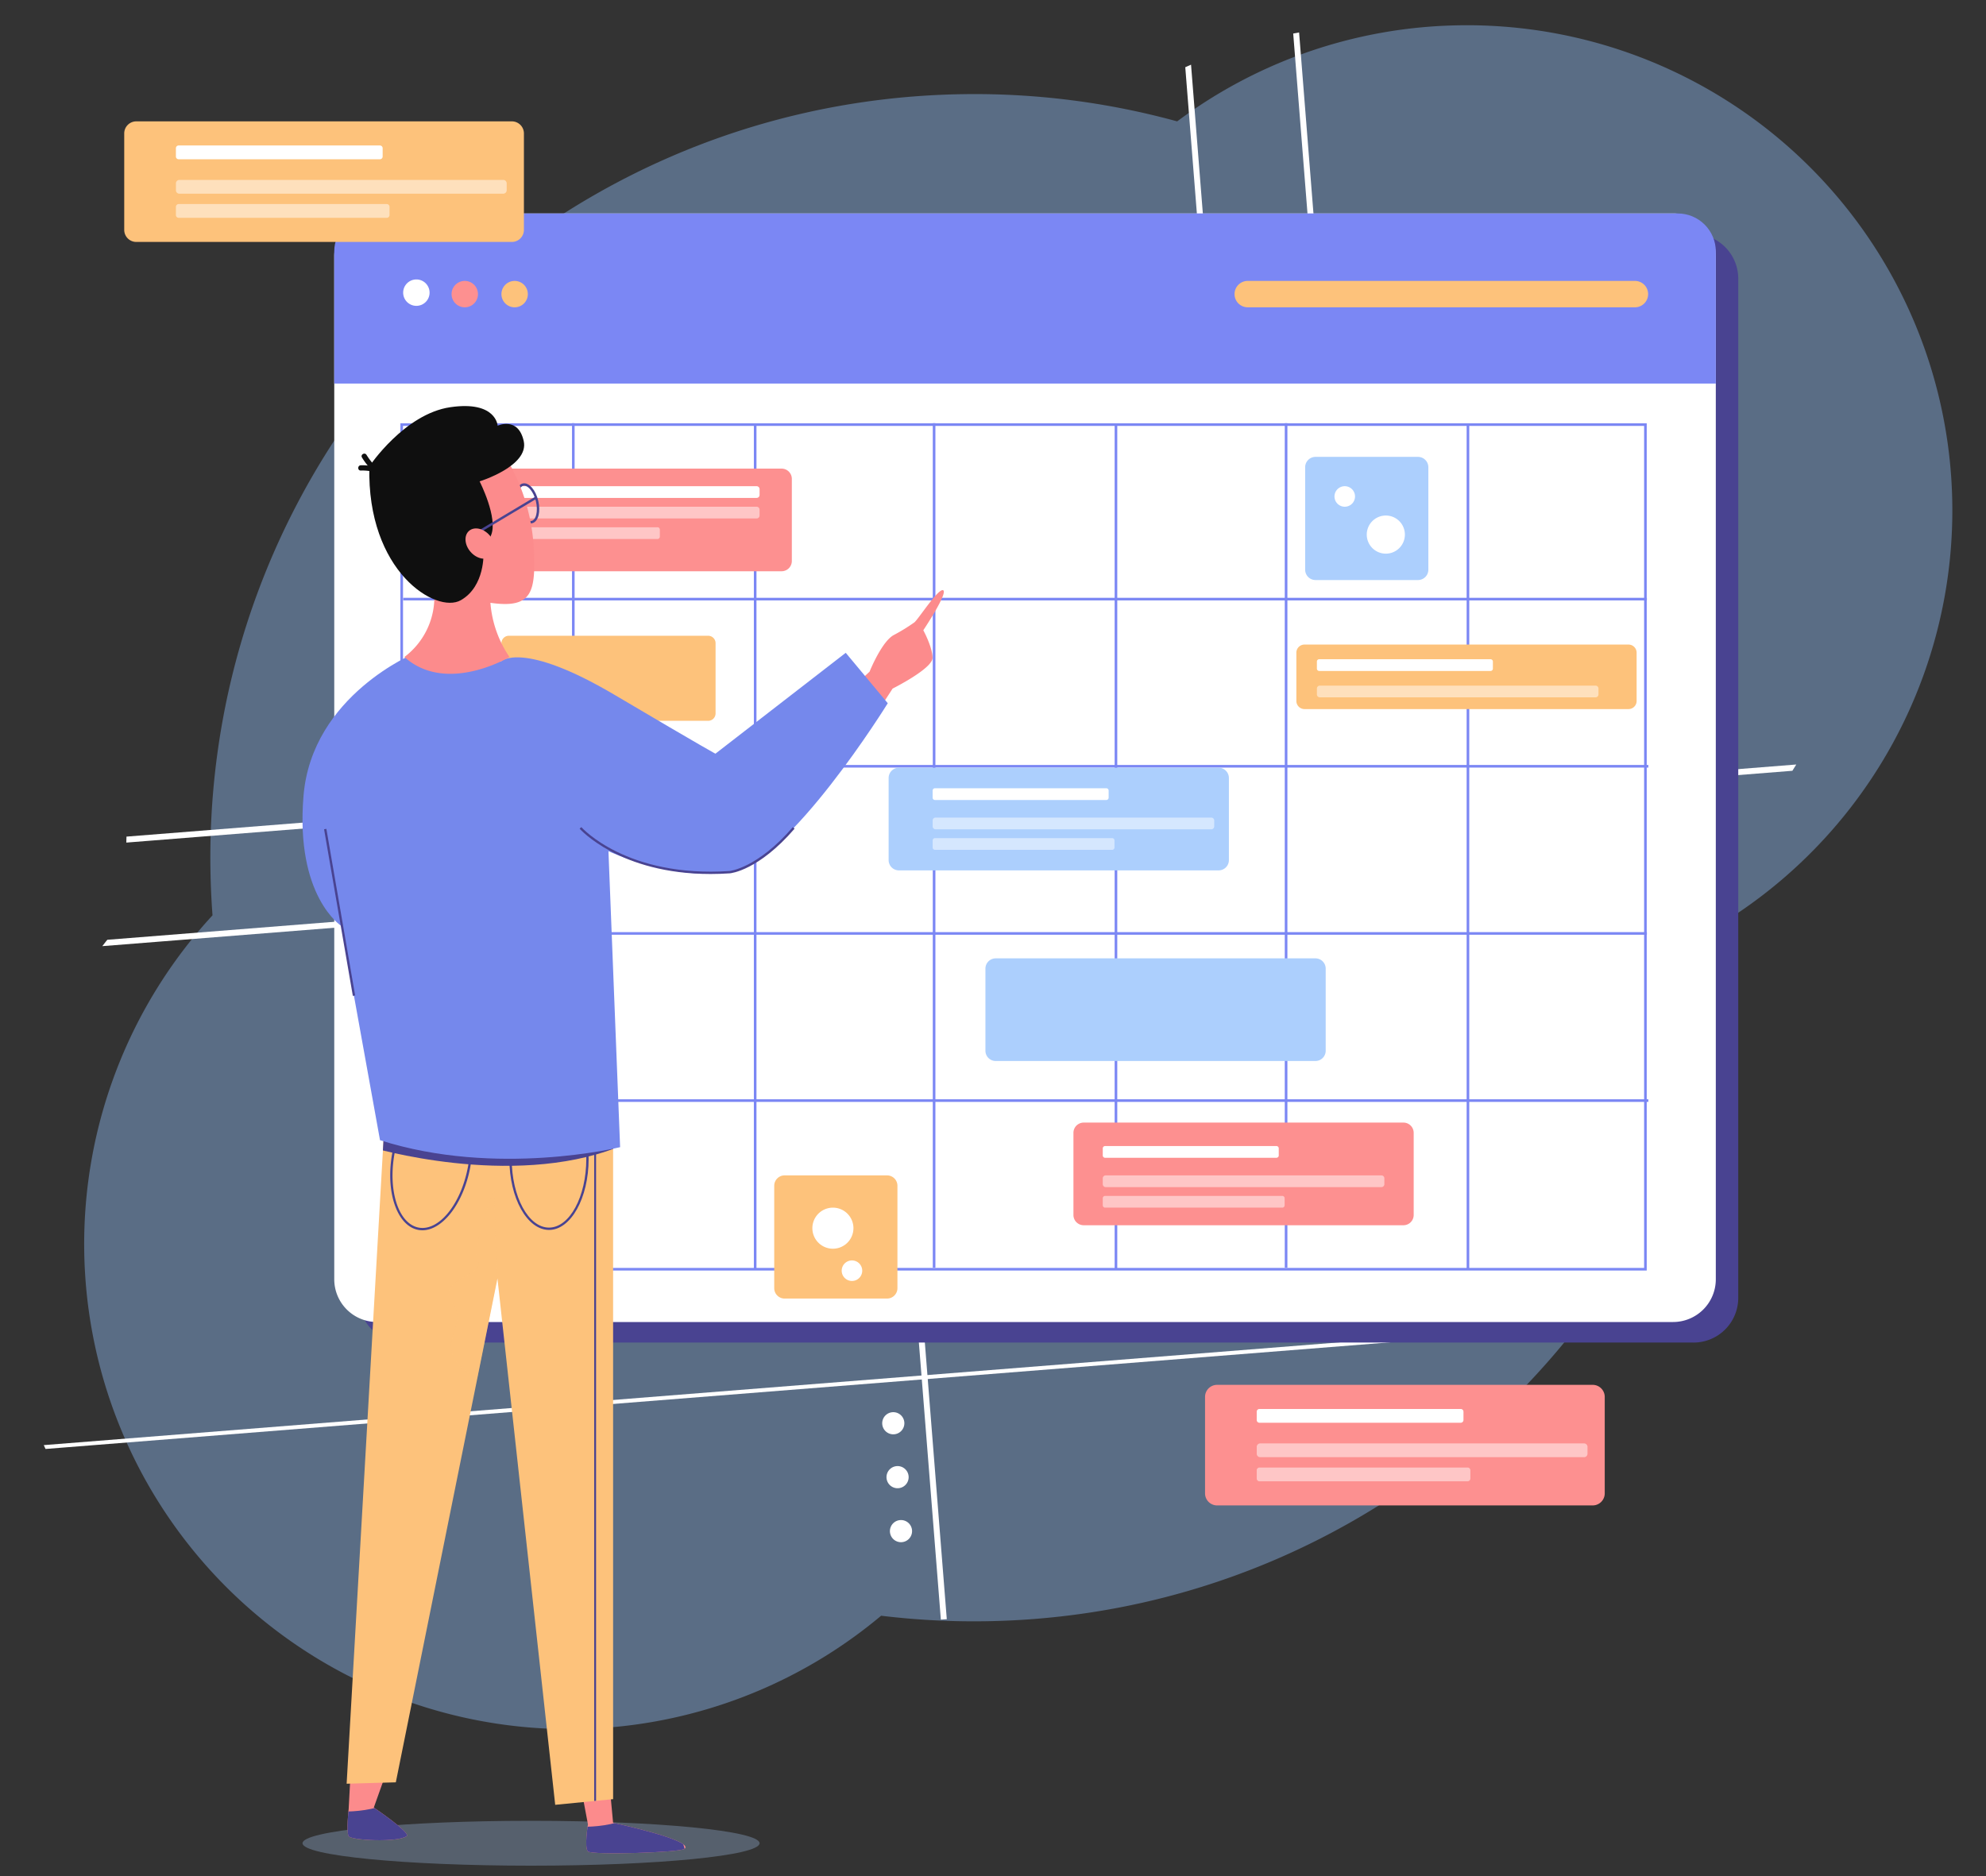 <svg xmlns="http://www.w3.org/2000/svg" xmlns:xlink="http://www.w3.org/1999/xlink" width="529.797" height="500.654" viewBox="0 0 529.797 500.654">
  <rect x="0" y="0" width="529.797" height="500.654" fill="#333333" stroke="none"/>
  <defs>
    <clipPath id="clip-path">
      <rect id="Rectangle_356" data-name="Rectangle 356" width="515.207" height="500.654" fill="none"/>
    </clipPath>
    <clipPath id="clip-path-2">
      <path id="Path_388" data-name="Path 388" d="M394.727,36.23A128.85,128.85,0,0,0,319.52,61.863a203.883,203.883,0,0,0-57.542-7.253c-112.512,1.864-202.209,94.583-200.346,207.1q.1,6.044.551,12A129.437,129.437,0,0,0,240.549,460.587a205.7,205.7,0,0,0,28.177,1.464c106.283-1.761,192.207-84.595,199.824-188.6A129.452,129.452,0,0,0,396.913,36.212c-.731,0-1.454.006-2.186.018" transform="translate(-27.941 -36.212)" fill="none"/>
    </clipPath>
    <clipPath id="clip-path-3">
      <rect id="Rectangle_358" data-name="Rectangle 358" width="88.239" height="3.676" fill="none"/>
    </clipPath>
    <clipPath id="clip-path-4">
      <rect id="Rectangle_359" data-name="Rectangle 359" width="56.988" height="3.677" fill="none"/>
    </clipPath>
    <clipPath id="clip-path-5">
      <path id="Rectangle_362" data-name="Rectangle 362" d="M10.16,0H358.4a10.159,10.159,0,0,1,10.159,10.159V285.626a10.16,10.16,0,0,1-10.16,10.16H10.159A10.159,10.159,0,0,1,0,285.627V10.16A10.16,10.16,0,0,1,10.16,0Z" fill="none"/>
    </clipPath>
    <clipPath id="clip-path-6">
      <rect id="Rectangle_364" data-name="Rectangle 364" width="75.12" height="3.13" fill="none"/>
    </clipPath>
    <clipPath id="clip-path-7">
      <rect id="Rectangle_365" data-name="Rectangle 365" width="48.514" height="3.129" fill="none"/>
    </clipPath>
    <clipPath id="clip-path-9">
      <rect id="Rectangle_367" data-name="Rectangle 367" width="48.514" height="3.13" fill="none"/>
    </clipPath>
    <clipPath id="clip-path-12">
      <rect id="Rectangle_370" data-name="Rectangle 370" width="75.12" height="3.129" fill="none"/>
    </clipPath>
    <clipPath id="clip-path-13">
      <rect id="Rectangle_371" data-name="Rectangle 371" width="88.24" height="3.677" fill="none"/>
    </clipPath>
    <clipPath id="clip-path-15">
      <rect id="Rectangle_373" data-name="Rectangle 373" width="121.926" height="11.971" fill="none"/>
    </clipPath>
    <clipPath id="clip-path-16">
      <path id="Path_431" data-name="Path 431" d="M165.842,454.585l2.064,10.938s-1.031,6.19,0,7.221,24.665.3,25.8-.69c2.638-2.287-19.093-6.944-19.093-6.944l-1.341-14.445Z" transform="translate(-165.842 -450.664)" fill="none"/>
    </clipPath>
    <clipPath id="clip-path-17">
      <path id="Path_434" data-name="Path 434" d="M110.838,462.242s-.689,5.937,0,7.221c.59,1.1,12.968,1.767,15.477,0,1.229-.864-8.77-7.635-8.77-7.635l4.706-13.2-10.454-4.4Z" transform="translate(-110.532 -444.231)" fill="none"/>
    </clipPath>
    <clipPath id="clip-path-18">
      <path id="Path_443" data-name="Path 443" d="M110.327,473.014l13.121-.373L150.56,338.209l15.4,140.433,15.449-1.512V301.308l-61.228-.416Z" transform="translate(-110.327 -300.892)" fill="none"/>
    </clipPath>
    <clipPath id="clip-path-19">
      <rect id="Rectangle_377" data-name="Rectangle 377" width="12.911" height="51.216" fill="none"/>
    </clipPath>
  </defs>
  <g id="Group_4041" data-name="Group 4041" transform="translate(-1044.94 -1010.212)">
    <g id="Group_813" data-name="Group 813" transform="translate(-7912 -715)">
      <path id="Path_377" data-name="Path 377" d="M432.377,323.164a2.769,2.769,0,1,1-2.769-2.769,2.77,2.77,0,0,1,2.769,2.769" transform="translate(8977.822 1730.517)" fill="#9dd0ff"/>
      <path id="Path_378" data-name="Path 378" d="M432.567,311.113a2.769,2.769,0,1,1-2.769-2.769,2.768,2.768,0,0,1,2.769,2.769" transform="translate(8977.846 1729.042)" fill="#9dd0ff"/>
      <path id="Path_379" data-name="Path 379" d="M432.567,299.063a2.769,2.769,0,1,1-2.769-2.769,2.768,2.768,0,0,1,2.769,2.769" transform="translate(8977.846 1727.567)" fill="#9dd0ff"/>
      <g id="Group_751" data-name="Group 751" transform="translate(8971.531 1725.212)" opacity="0.88">
        <g id="Group_750" data-name="Group 750" transform="translate(0 0)" opacity="0.47">
          <g id="Group_749" data-name="Group 749" clip-path="url(#clip-path)">
            <path id="Path_380" data-name="Path 380" d="M394.727,36.23A128.844,128.844,0,0,0,319.52,61.864a203.8,203.8,0,0,0-57.542-7.253C149.467,56.475,59.769,149.193,61.633,261.705q.1,6.044.55,12A129.437,129.437,0,0,0,240.549,460.586a205.532,205.532,0,0,0,28.178,1.465c106.282-1.76,192.205-84.595,199.823-188.6A129.451,129.451,0,0,0,394.727,36.23" transform="translate(-20.083 -29.478)" fill="#90bdf8"/>
          </g>
        </g>
      </g>
      <g id="Group_755" data-name="Group 755" transform="translate(8956.94 1731.946)" clip-path="url(#clip-path-2)">
        <path id="Path_381" data-name="Path 381" d="M351.567,261.282,55.188,284.792A10.3,10.3,0,0,1,44.1,275.336L25.528,41.156a10.3,10.3,0,0,1,9.455-11.085L331.362,6.562a10.3,10.3,0,0,1,11.086,9.455L361.022,250.2A10.3,10.3,0,0,1,351.567,261.282Z" transform="translate(-28.24 -39.845)" fill="none" stroke="#fff" stroke-width="1.588"/>
        <path id="Path_382" data-name="Path 382" d="M564.336,462.951l-296.379,23.51A10.3,10.3,0,0,1,256.872,477L238.3,242.825a10.3,10.3,0,0,1,9.456-11.085l296.379-23.51a10.3,10.3,0,0,1,11.085,9.455l18.576,234.181A10.3,10.3,0,0,1,564.336,462.951Z" transform="translate(-2.199 -15.162)" fill="none" stroke="#fff" stroke-width="1.588"/>
        <path id="Path_383" data-name="Path 383" d="M661.54,255.548l-296.379,23.51a10.3,10.3,0,0,1-11.085-9.456L335.5,35.422a10.3,10.3,0,0,1,9.456-11.085L641.335.828a10.3,10.3,0,0,1,11.085,9.455L671,244.463A10.3,10.3,0,0,1,661.54,255.548Z" transform="translate(9.699 -40.547)" fill="none" stroke="#fff" stroke-width="1.588"/>
        <path id="Path_384" data-name="Path 384" d="M520.253,596.65,32.813,635.315A13.117,13.117,0,0,1,18.7,623.278L.572,394.7a13.114,13.114,0,0,1,12.037-14.111l487.44-38.664a13.115,13.115,0,0,1,14.112,12.037l18.13,228.573A13.114,13.114,0,0,1,520.253,596.65Z" transform="translate(-31.296 1.201)" fill="none" stroke="#fff" stroke-width="1.059"/>
        <line id="Line_1" data-name="Line 1" y1="25.421" x2="320.475" transform="translate(11.282 193.645)" fill="none" stroke="#fff" stroke-width="1.588"/>
        <path id="Path_385" data-name="Path 385" d="M245.352,394.285a2.954,2.954,0,1,1-3.178-2.711,2.952,2.952,0,0,1,3.178,2.711" transform="translate(-2.053 7.281)" fill="#fff"/>
        <path id="Path_386" data-name="Path 386" d="M244.538,381.455a2.954,2.954,0,1,1-3.177-2.711,2.954,2.954,0,0,1,3.177,2.711" transform="translate(-2.152 5.711)" fill="#fff"/>
        <path id="Path_387" data-name="Path 387" d="M243.521,368.641a2.954,2.954,0,1,1-3.178-2.711,2.952,2.952,0,0,1,3.178,2.711" transform="translate(-2.277 4.142)" fill="#fff"/>
      </g>
      <path id="Path_389" data-name="Path 389" d="M417.756,391.593H317.568a3.218,3.218,0,0,1-3.218-3.217V362.64a3.218,3.218,0,0,1,3.218-3.218H417.756a3.218,3.218,0,0,1,3.217,3.218v25.736a3.217,3.217,0,0,1-3.217,3.217" transform="translate(8964.055 1735.293)" fill="#fd9090"/>
      <g id="Group_760" data-name="Group 760" transform="translate(9292.192 2110.342)" opacity="0.49">
        <g id="Group_759" data-name="Group 759" transform="translate(0 0)">
          <g id="Group_758" data-name="Group 758" clip-path="url(#clip-path-3)">
            <path id="Path_390" data-name="Path 390" d="M413.955,377.021h-86.4a.921.921,0,0,1-.918-.919v-1.838a.922.922,0,0,1,.918-.919h86.4a.923.923,0,0,1,.919.919V376.1a.922.922,0,0,1-.919.919" transform="translate(-326.634 -373.345)" fill="#fff"/>
          </g>
        </g>
      </g>
      <g id="Group_763" data-name="Group 763" transform="translate(9292.192 2116.776)" opacity="0.49">
        <g id="Group_762" data-name="Group 762" transform="translate(0 0)">
          <g id="Group_761" data-name="Group 761" clip-path="url(#clip-path-4)">
            <path id="Path_391" data-name="Path 391" d="M382.884,382.754H327.373a.741.741,0,0,1-.739-.738v-2.2a.741.741,0,0,1,.739-.739h55.511a.741.741,0,0,1,.739.739v2.2a.741.741,0,0,1-.739.738" transform="translate(-326.634 -379.077)" fill="#fff"/>
          </g>
        </g>
      </g>
      <path id="Path_392" data-name="Path 392" d="M381.057,368.832h-53.7a.728.728,0,0,1-.726-.726v-2.223a.729.729,0,0,1,.726-.727h53.7a.73.73,0,0,1,.727.727v2.223a.729.729,0,0,1-.727.726" transform="translate(8965.559 1735.995)" fill="#fff"/>
      <path id="Path_393" data-name="Path 393" d="M469.288,381.62H125.128A11.926,11.926,0,0,1,113.2,369.7V97.761a11.926,11.926,0,0,1,11.925-11.925h344.16a11.926,11.926,0,0,1,11.925,11.925V369.7a11.925,11.925,0,0,1-11.925,11.925" transform="translate(8939.436 1701.808)" fill="#494391"/>
      <path id="Path_394" data-name="Path 394" d="M464.536,376.74H118.785a11.4,11.4,0,0,1-11.4-11.4V92.358a11.4,11.4,0,0,1,11.4-11.4H464.536a11.4,11.4,0,0,1,11.4,11.4v272.98a11.4,11.4,0,0,1-11.4,11.4" transform="translate(8938.723 1701.211)" fill="#fff"/>
      <g id="Group_767" data-name="Group 767" transform="translate(9046.104 1782.166)">
        <g id="Group_766" data-name="Group 766" transform="translate(0 0)" clip-path="url(#clip-path-5)">
          <rect id="Rectangle_361" data-name="Rectangle 361" width="453.178" height="65.73" transform="translate(-45.457 -20.344)" fill="#7b87f4"/>
        </g>
      </g>
      <rect id="Rectangle_363" data-name="Rectangle 363" width="331.78" height="225.36" transform="translate(9064.102 1838.505)" fill="none" stroke="#7b87f4" stroke-width="0.697"/>
      <line id="Line_2" data-name="Line 2" y2="225.36" transform="translate(9109.878 1838.115)" fill="none" stroke="#7b87f4" stroke-width="0.697"/>
      <line id="Line_3" data-name="Line 3" y2="225.36" transform="translate(9158.393 1838.506)" fill="none" stroke="#7b87f4" stroke-width="0.697"/>
      <line id="Line_4" data-name="Line 4" y2="225.36" transform="translate(9206.125 1838.115)" fill="none" stroke="#7b87f4" stroke-width="0.697"/>
      <line id="Line_5" data-name="Line 5" y2="225.36" transform="translate(9254.641 1838.506)" fill="none" stroke="#7b87f4" stroke-width="0.697"/>
      <line id="Line_6" data-name="Line 6" y2="225.36" transform="translate(9300.025 1838.115)" fill="none" stroke="#7b87f4" stroke-width="0.697"/>
      <line id="Line_7" data-name="Line 7" y2="225.36" transform="translate(9348.54 1838.506)" fill="none" stroke="#7b87f4" stroke-width="0.697"/>
      <line id="Line_8" data-name="Line 8" x2="331.78" transform="translate(9064.493 1885.065)" fill="none" stroke="#7b87f4" stroke-width="0.697"/>
      <line id="Line_9" data-name="Line 9" x2="331.78" transform="translate(9064.885 1929.667)" fill="none" stroke="#7b87f4" stroke-width="0.697"/>
      <line id="Line_10" data-name="Line 10" x2="331.78" transform="translate(9064.493 1974.27)" fill="none" stroke="#7b87f4" stroke-width="0.697"/>
      <line id="Line_11" data-name="Line 11" x2="331.78" transform="translate(9064.885 2018.872)" fill="none" stroke="#7b87f4" stroke-width="0.697"/>
      <path id="Path_395" data-name="Path 395" d="M130.807,100.163a3.522,3.522,0,1,1-3.521-3.521,3.521,3.521,0,0,1,3.521,3.521" transform="translate(8940.729 1703.131)" fill="#fff"/>
      <path id="Path_396" data-name="Path 396" d="M142.311,100.512a3.522,3.522,0,1,1-3.521-3.521,3.521,3.521,0,0,1,3.521,3.521" transform="translate(8942.136 1703.173)" fill="#fd9090"/>
      <path id="Path_397" data-name="Path 397" d="M154.163,100.512a3.522,3.522,0,1,1-3.522-3.521,3.522,3.522,0,0,1,3.522,3.521" transform="translate(8943.587 1703.173)" fill="#fdc27b"/>
      <path id="Path_398" data-name="Path 398" d="M350.185,285.424H264.891a2.739,2.739,0,0,1-2.739-2.739v-21.91a2.739,2.739,0,0,1,2.739-2.739h85.294a2.739,2.739,0,0,1,2.738,2.739v21.91a2.738,2.738,0,0,1-2.738,2.739" transform="translate(8957.667 1722.884)" fill="#accffd"/>
      <path id="Path_399" data-name="Path 399" d="M202.264,204.041H149.1a1.978,1.978,0,0,1-1.978-1.978V183.326a1.978,1.978,0,0,1,1.978-1.978h53.167a1.978,1.978,0,0,1,1.978,1.978v18.737a1.978,1.978,0,0,1-1.978,1.978" transform="translate(8943.587 1713.498)" fill="#fdc27b"/>
      <path id="Path_400" data-name="Path 400" d="M223.3,169H138.007a2.739,2.739,0,0,1-2.739-2.739v-21.91a2.739,2.739,0,0,1,2.739-2.739H223.3a2.739,2.739,0,0,1,2.739,2.739v21.91A2.738,2.738,0,0,1,223.3,169" transform="translate(8942.136 1708.634)" fill="#fd9090"/>
      <path id="Path_401" data-name="Path 401" d="M215.88,148.922H142.325a.785.785,0,0,1-.782-.782v-1.565a.785.785,0,0,1,.782-.783H215.88a.785.785,0,0,1,.782.783v1.565a.785.785,0,0,1-.782.782" transform="translate(8942.904 1709.146)" fill="#fff"/>
      <g id="Group_770" data-name="Group 770" transform="translate(9084.447 1860.416)" opacity="0.49">
        <g id="Group_769" data-name="Group 769" transform="translate(0 0)">
          <g id="Group_768" data-name="Group 768" clip-path="url(#clip-path-6)">
            <path id="Path_402" data-name="Path 402" d="M215.88,153.8H142.325a.785.785,0,0,1-.782-.782v-1.566a.785.785,0,0,1,.782-.782H215.88a.785.785,0,0,1,.782.782v1.566a.785.785,0,0,1-.782.782" transform="translate(-141.543 -150.672)" fill="#fff"/>
          </g>
        </g>
      </g>
      <g id="Group_773" data-name="Group 773" transform="translate(9084.447 1865.894)" opacity="0.49">
        <g id="Group_772" data-name="Group 772" transform="translate(0 0)">
          <g id="Group_771" data-name="Group 771" clip-path="url(#clip-path-7)">
            <path id="Path_403" data-name="Path 403" d="M189.429,158.682H142.172a.63.63,0,0,1-.629-.629v-1.872a.631.631,0,0,1,.629-.63h47.257a.631.631,0,0,1,.629.63v1.872a.63.63,0,0,1-.629.629" transform="translate(-141.543 -155.553)" fill="#fff"/>
          </g>
        </g>
      </g>
      <path id="Path_404" data-name="Path 404" d="M371.1,324.466H285.808a2.737,2.737,0,0,1-2.739-2.739v-21.91a2.738,2.738,0,0,1,2.739-2.739H371.1a2.738,2.738,0,0,1,2.737,2.739v21.91a2.737,2.737,0,0,1-2.737,2.739" transform="translate(8960.227 1727.663)" fill="#fd9090"/>
      <g id="Group_776" data-name="Group 776" transform="translate(9251.12 2038.826)" opacity="0.49">
        <g id="Group_775" data-name="Group 775" transform="translate(0 0)">
          <g id="Group_774" data-name="Group 774" clip-path="url(#clip-path-6)">
            <path id="Path_405" data-name="Path 405" d="M364.377,312.757H290.822a.785.785,0,0,1-.782-.782V310.41a.785.785,0,0,1,.782-.783h73.555a.785.785,0,0,1,.782.783v1.565a.785.785,0,0,1-.782.782" transform="translate(-290.04 -309.627)" fill="#fff"/>
          </g>
        </g>
      </g>
      <g id="Group_779" data-name="Group 779" transform="translate(9251.12 2044.303)" opacity="0.49">
        <g id="Group_778" data-name="Group 778" transform="translate(0)">
          <g id="Group_777" data-name="Group 777" clip-path="url(#clip-path-9)">
            <path id="Path_406" data-name="Path 406" d="M337.926,317.637H290.669a.63.63,0,0,1-.629-.629v-1.872a.631.631,0,0,1,.629-.63h47.257a.631.631,0,0,1,.629.63v1.872a.63.63,0,0,1-.629.629" transform="translate(-290.04 -314.507)" fill="#fff"/>
          </g>
        </g>
      </g>
      <path id="Path_407" data-name="Path 407" d="M336.371,305.785H290.658a.62.62,0,0,1-.618-.618v-1.893a.62.62,0,0,1,.618-.618h45.713a.62.62,0,0,1,.618.618v1.893a.62.62,0,0,1-.618.618" transform="translate(8961.08 1728.345)" fill="#fff"/>
      <path id="Path_408" data-name="Path 408" d="M327.178,240.108H241.886a2.739,2.739,0,0,1-2.74-2.739v-21.91a2.739,2.739,0,0,1,2.74-2.739h85.292a2.738,2.738,0,0,1,2.739,2.739v21.91a2.738,2.738,0,0,1-2.739,2.739" transform="translate(8954.851 1717.338)" fill="#accffd"/>
      <g id="Group_782" data-name="Group 782" transform="translate(9205.734 1943.36)" opacity="0.49">
        <g id="Group_781" data-name="Group 781" transform="translate(0 0)">
          <g id="Group_780" data-name="Group 780" clip-path="url(#clip-path-6)">
            <path id="Path_409" data-name="Path 409" d="M323.941,227.7H250.386a.784.784,0,0,1-.782-.782v-1.566a.784.784,0,0,1,.782-.782h73.555a.785.785,0,0,1,.782.782v1.566a.785.785,0,0,1-.782.782" transform="translate(-249.604 -224.572)" fill="#fff"/>
          </g>
        </g>
      </g>
      <g id="Group_785" data-name="Group 785" transform="translate(9205.734 1948.839)" opacity="0.49">
        <g id="Group_784" data-name="Group 784" transform="translate(0 0)">
          <g id="Group_783" data-name="Group 783" clip-path="url(#clip-path-7)">
            <path id="Path_410" data-name="Path 410" d="M297.49,232.582H250.233a.63.63,0,0,1-.629-.629v-1.872a.631.631,0,0,1,.629-.63H297.49a.631.631,0,0,1,.629.63v1.872a.63.63,0,0,1-.629.629" transform="translate(-249.604 -229.453)" fill="#fff"/>
          </g>
        </g>
      </g>
      <path id="Path_411" data-name="Path 411" d="M295.935,220.73H250.222a.62.62,0,0,1-.618-.618V218.22a.621.621,0,0,1,.618-.62h45.713a.621.621,0,0,1,.618.62v1.892a.62.62,0,0,1-.618.618" transform="translate(8956.131 1717.935)" fill="#fff"/>
      <path id="Path_412" data-name="Path 412" d="M424.651,200.654H338.224a2.171,2.171,0,0,1-2.171-2.171V185.611a2.172,2.172,0,0,1,2.171-2.172h86.428a2.173,2.173,0,0,1,2.172,2.172v12.873a2.172,2.172,0,0,1-2.172,2.171" transform="translate(8966.712 1713.754)" fill="#fdc27b"/>
      <g id="Group_788" data-name="Group 788" transform="translate(9308.242 1908.149)" opacity="0.49">
        <g id="Group_787" data-name="Group 787" transform="translate(0 0)">
          <g id="Group_786" data-name="Group 786" clip-path="url(#clip-path-12)">
            <path id="Path_413" data-name="Path 413" d="M415.27,196.329H341.715a.785.785,0,0,1-.782-.782v-1.566a.785.785,0,0,1,.782-.782H415.27a.785.785,0,0,1,.782.782v1.566a.785.785,0,0,1-.782.782" transform="translate(-340.933 -193.2)" fill="#fff"/>
          </g>
        </g>
      </g>
      <path id="Path_414" data-name="Path 414" d="M387.264,190.055H341.551a.62.62,0,0,1-.618-.618v-1.892a.621.621,0,0,1,.618-.62h45.713a.621.621,0,0,1,.618.62v1.892a.62.62,0,0,1-.618.618" transform="translate(8967.309 1714.181)" fill="#fff"/>
      <path id="Path_415" data-name="Path 415" d="M157,252.557H129.67a2.768,2.768,0,0,1-2.768-2.768V222.46a2.768,2.768,0,0,1,2.768-2.768H157a2.768,2.768,0,0,1,2.768,2.768v27.329A2.768,2.768,0,0,1,157,252.557" transform="translate(8941.112 1718.191)" fill="#fd9090"/>
      <path id="Path_416" data-name="Path 416" d="M145.7,235.713a6.26,6.26,0,1,1-6.26-6.26,6.26,6.26,0,0,1,6.26,6.26" transform="translate(8941.881 1719.386)" fill="#fff"/>
      <path id="Path_417" data-name="Path 417" d="M368.242,171.686h-27.33a2.767,2.767,0,0,1-2.767-2.768V141.589a2.767,2.767,0,0,1,2.767-2.768h27.33a2.767,2.767,0,0,1,2.767,2.768v27.329a2.767,2.767,0,0,1-2.767,2.768" transform="translate(8966.967 1708.293)" fill="#accffd"/>
      <path id="Path_418" data-name="Path 418" d="M350.593,148.531a2.739,2.739,0,1,1-2.739-2.739,2.738,2.738,0,0,1,2.739,2.739" transform="translate(8967.82 1709.146)" fill="#fff"/>
      <path id="Path_419" data-name="Path 419" d="M352.785,157.851a5.086,5.086,0,1,1,5.087,5.087,5.087,5.087,0,0,1-5.087-5.087" transform="translate(8968.759 1710)" fill="#fff"/>
      <path id="Path_420" data-name="Path 420" d="M242.054,342.492H214.725a2.768,2.768,0,0,1-2.768-2.768V312.395a2.768,2.768,0,0,1,2.768-2.768h27.329a2.768,2.768,0,0,1,2.768,2.768v27.329a2.768,2.768,0,0,1-2.768,2.768" transform="translate(8951.522 1729.199)" fill="#fdc27b"/>
      <path id="Path_421" data-name="Path 421" d="M233.469,332.584a2.739,2.739,0,1,1-2.739-2.739,2.738,2.738,0,0,1,2.739,2.739" transform="translate(8953.485 1731.673)" fill="#fff"/>
      <path id="Path_422" data-name="Path 422" d="M231.975,322.773A5.477,5.477,0,1,1,226.5,317.3a5.478,5.478,0,0,1,5.477,5.477" transform="translate(8952.632 1730.137)" fill="#fff"/>
      <path id="Path_423" data-name="Path 423" d="M428.224,104.033H324.934a3.522,3.522,0,1,1,0-7.043H428.224a3.522,3.522,0,0,1,0,7.043" transform="translate(8964.919 1703.173)" fill="#fdc27b"/>
      <path id="Path_424" data-name="Path 424" d="M160.873,91.234H60.684a3.217,3.217,0,0,1-3.217-3.217V62.281a3.218,3.218,0,0,1,3.217-3.218H160.873a3.218,3.218,0,0,1,3.217,3.218V88.017a3.217,3.217,0,0,1-3.217,3.217" transform="translate(8932.613 1698.531)" fill="#fdc27b"/>
      <g id="Group_791" data-name="Group 791" transform="translate(9003.869 1773.22)" opacity="0.49">
        <g id="Group_790" data-name="Group 790" transform="translate(0 0)">
          <g id="Group_789" data-name="Group 789" clip-path="url(#clip-path-13)">
            <path id="Path_425" data-name="Path 425" d="M157.072,76.662h-86.4a.922.922,0,0,1-.919-.919V73.9a.922.922,0,0,1,.919-.919h86.4a.922.922,0,0,1,.919.919v1.838a.922.922,0,0,1-.919.919" transform="translate(-69.751 -72.985)" fill="#fff"/>
          </g>
        </g>
      </g>
      <g id="Group_794" data-name="Group 794" transform="translate(9003.869 1779.654)" opacity="0.49">
        <g id="Group_793" data-name="Group 793" transform="translate(0 0)">
          <g id="Group_792" data-name="Group 792" clip-path="url(#clip-path-4)">
            <path id="Path_426" data-name="Path 426" d="M126,82.394H70.49a.741.741,0,0,1-.739-.739v-2.2a.741.741,0,0,1,.739-.739H126a.741.741,0,0,1,.739.739v2.2a.741.741,0,0,1-.739.739" transform="translate(-69.752 -78.717)" fill="#fff"/>
          </g>
        </g>
      </g>
      <path id="Path_427" data-name="Path 427" d="M124.175,68.472h-53.7a.728.728,0,0,1-.726-.726V65.522a.729.729,0,0,1,.726-.727h53.7a.729.729,0,0,1,.726.727v2.223a.728.728,0,0,1-.726.726" transform="translate(8934.117 1699.233)" fill="#fff"/>
      <g id="Group_797" data-name="Group 797" transform="translate(9037.641 2211.037)" opacity="0.29">
        <g id="Group_796" data-name="Group 796" transform="translate(0 0)">
          <g id="Group_795" data-name="Group 795" clip-path="url(#clip-path-15)">
            <path id="Path_428" data-name="Path 428" d="M221.767,469.045c0,3.305-27.294,5.986-60.963,5.986s-60.963-2.68-60.963-5.986,27.293-5.986,60.963-5.986,60.963,2.68,60.963,5.986" transform="translate(-99.84 -463.059)" fill="#accffd"/>
          </g>
        </g>
      </g>
      <path id="Path_429" data-name="Path 429" d="M165.842,454.585l2.064,10.937s-1.033,6.191,0,7.223,24.665.294,25.8-.69c2.637-2.289-19.093-6.945-19.093-6.945l-1.341-14.444Z" transform="translate(8945.878 1746.461)" fill="#fc8b8c"/>
      <g id="Group_801" data-name="Group 801" transform="translate(9111.72 2197.125)">
        <g id="Group_800" data-name="Group 800" transform="translate(0 0)" clip-path="url(#clip-path-16)">
          <path id="Path_430" data-name="Path 430" d="M163.9,465.038s13.371,1.651,20.305-5.228,11.61,16.508,11.61,16.508l-20.387,6.053-16.205-8.254Z" transform="translate(-166.652 -449.699)" fill="#494391"/>
        </g>
      </g>
      <path id="Path_432" data-name="Path 432" d="M111.8,444.232l-.957,18.01s-.69,5.936,0,7.223c.589,1.1,12.968,1.767,15.477,0,1.228-.864-8.77-7.635-8.77-7.635l4.706-13.2Z" transform="translate(8939.108 1745.674)" fill="#fc8b8c"/>
      <g id="Group_805" data-name="Group 805" transform="translate(9049.641 2189.905)">
        <g id="Group_804" data-name="Group 804" transform="translate(0 0)" clip-path="url(#clip-path-17)">
          <path id="Path_433" data-name="Path 433" d="M107.025,461.415s13.371,1.651,20.305-5.228S138.94,472.7,138.94,472.7l-20.387,6.052-16.205-8.254Z" transform="translate(-111.534 -442.923)" fill="#494391"/>
        </g>
      </g>
      <path id="Path_435" data-name="Path 435" d="M228.149,198.984l7.256-6.723s3.277-8.193,6.555-9.832a48.2,48.2,0,0,0,5.326-3.277c.82-.41,6.556-9.423,7.785-8.6s-5.327,10.652-5.327,10.652,2.458,4.506,2.458,7.374-10.651,8.193-10.651,8.193L232.538,210.7Z" transform="translate(8953.505 1712.17)" fill="#fc8b8c"/>
      <path id="Path_436" data-name="Path 436" d="M156.181,149.809c.655,2.757.037,5.265-1.383,5.6s-3.1-1.623-3.759-4.38-.037-5.264,1.383-5.6S155.525,147.052,156.181,149.809Z" transform="translate(8944.035 1709.097)" fill="none" stroke="#494391" stroke-width="0.64"/>
      <path id="Path_437" data-name="Path 437" d="M181.414,301.308V477.13l-15.448,1.512L150.56,338.209,123.448,472.64l-13.121.373,9.859-172.121Z" transform="translate(8939.083 1728.13)" fill="#fdc27b"/>
      <g id="Group_812" data-name="Group 812" transform="translate(9049.41 2029.022)">
        <g id="Group_811" data-name="Group 811" transform="translate(0 0)" clip-path="url(#clip-path-18)">
          <g id="Group_810" data-name="Group 810" transform="translate(27.083 13.474)" opacity="0.35" style="mix-blend-mode: multiply;isolation: isolate">
            <g id="Group_809" data-name="Group 809">
              <g id="Group_808" data-name="Group 808" clip-path="url(#clip-path-19)">
                <path id="Path_438" data-name="Path 438" d="M143.637,354.561c.391.13.781-.585,1.155-1.8,1.41-4.576,2.576-16.235,2.576-16.235l-.622-23.63s-6.218,15.545-4.353,19.277-11.815,4.974-6.84,11.193-6.219,11.194,4.353,18.655,3.731-7.462,3.731-7.462" transform="translate(-134.457 -312.897)" fill="#fdc27b"/>
              </g>
            </g>
          </g>
          <path id="Path_439" data-name="Path 439" d="M159.579,326.729c-5.829,0-10.572-8.509-10.572-18.966S153.75,288.8,159.579,288.8s10.572,8.509,10.572,18.966-4.742,18.966-10.572,18.966m0-37.311c-5.486,0-9.95,8.229-9.95,18.344s4.464,18.344,9.95,18.344,9.95-8.229,9.95-18.344-4.464-18.344-9.95-18.344" transform="translate(-105.593 -302.372)" fill="#494391"/>
          <path id="Path_440" data-name="Path 440" d="M129.271,326.764a6.024,6.024,0,0,1-1.1-.1c-5.731-1.066-8.838-10.3-6.924-20.58s8.134-17.78,13.862-16.712,8.837,10.3,6.924,20.58c-1.791,9.627-7.357,16.813-12.764,16.813m4.72-36.875c-5.1,0-10.394,6.979-12.131,16.308-1.85,9.944,1.034,18.851,6.427,19.855s11.287-6.272,13.137-16.216-1.033-18.851-6.427-19.855a5.511,5.511,0,0,0-1.006-.092" transform="translate(-109.059 -302.315)" fill="#494391"/>
          <path id="Path_441" data-name="Path 441" d="M116.042,304s37.311,11.194,65.916,0-62.807-14.924-65.916,0" transform="translate(-109.628 -301.717)" fill="#494391"/>
          <path id="Path_442" data-name="Path 442" d="M107.646,359.357c3.611,0,3.617-5.612,0-5.612s-3.617,5.612,0,5.612" transform="translate(-110.987 -294.423)" fill="#494391"/>
          <line id="Line_12" data-name="Line 12" y2="183.649" transform="translate(66.292 -2.174)" fill="none" stroke="#494391" stroke-width="0.5"/>
        </g>
      </g>
      <path id="Path_444" data-name="Path 444" d="M152.8,187.688s5.615-5.65,30.282,8.926,26.909,15.7,26.909,15.7L244.753,185.4l11.212,13.455s-26.478,42.832-42.175,45.074-32.336-5.6-32.336-5.6l3.109,78.974s-32.958,8.085-64.049-1.865L110.2,258.282s-12.333-7.849-10.09-34.758,29.9-38.122,29.9-38.122Z" transform="translate(8937.8 1713.994)" fill="#7588ec"/>
      <path id="Path_445" data-name="Path 445" d="M147,177.9c11.317,1.633,12.195-2.907,11.527-15.222a52.429,52.429,0,0,0-6.439-21.892c-20.477-12.9-21.164,17.292-20.08,34.273a20.014,20.014,0,0,1-7.951,17.3c11.213,10.091,28.031,0,28.031,0l-.181-.272A29.736,29.736,0,0,1,147,177.9Z" transform="translate(8940.765 1708.152)" fill="#fc8b8c"/>
      <path id="Path_446" data-name="Path 446" d="M146.176,165.865s.485,8.957-6.051,12.68-25.116-7.622-24.393-35.734c0,0,9.348-13.981,21.6-15.767s12.619,4.931,12.619,4.931,5.476-2.543,6.96,4.114-11.769,10.745-11.769,10.745,5.025,9.833,3.028,14.433Z" transform="translate(8939.742 1706.815)" fill="#0f0f0f"/>
      <path id="Path_447" data-name="Path 447" d="M200.633,239.342c-24.2,0-34.826-11.966-34.937-12.095l.47-.407c.118.137,12.061,13.539,39.542,11.709.068-.006,7.437-.764,16.873-11.708l.471.405c-9.623,11.161-16.989,11.9-17.3,11.922-1.769.118-3.479.174-5.123.174" transform="translate(8945.86 1719.066)" fill="#494391"/>
      <rect id="Rectangle_378" data-name="Rectangle 378" width="0.622" height="45.137" transform="matrix(0.985, -0.17, 0.17, 0.985, 9043.393, 1946.474)" fill="#494391"/>
      <path id="Path_448" data-name="Path 448" d="M118.826,142.582a17.34,17.34,0,0,1-3.631-4.2c-.471-.767-1.682-.064-1.209.706a18.531,18.531,0,0,0,3.85,4.486c.685.577,1.679-.407.99-.989" transform="translate(8939.518 1708.198)" fill="#0f0f0f"/>
      <path id="Path_449" data-name="Path 449" d="M118.637,141.525a14.039,14.039,0,0,0-4.876-.7c-.9.028-.9,1.428,0,1.4a12.922,12.922,0,0,1,4.5.653c.856.283,1.223-1.069.372-1.349" transform="translate(8939.421 1708.537)" fill="#0f0f0f"/>
      <line id="Line_13" data-name="Line 13" y1="9.458" x2="15.829" transform="translate(9084.119 1857.988)" fill="none" stroke="#494391" stroke-width="0.64"/>
      <path id="Path_450" data-name="Path 450" d="M145,157.661c1.626,1.868,1.809,4.372.409,5.592s-3.855.694-5.482-1.174-1.809-4.371-.409-5.591,3.855-.695,5.482,1.173" transform="translate(8942.542 1710.375)" fill="#fc8b8c"/>
    </g>
  </g>
</svg>
